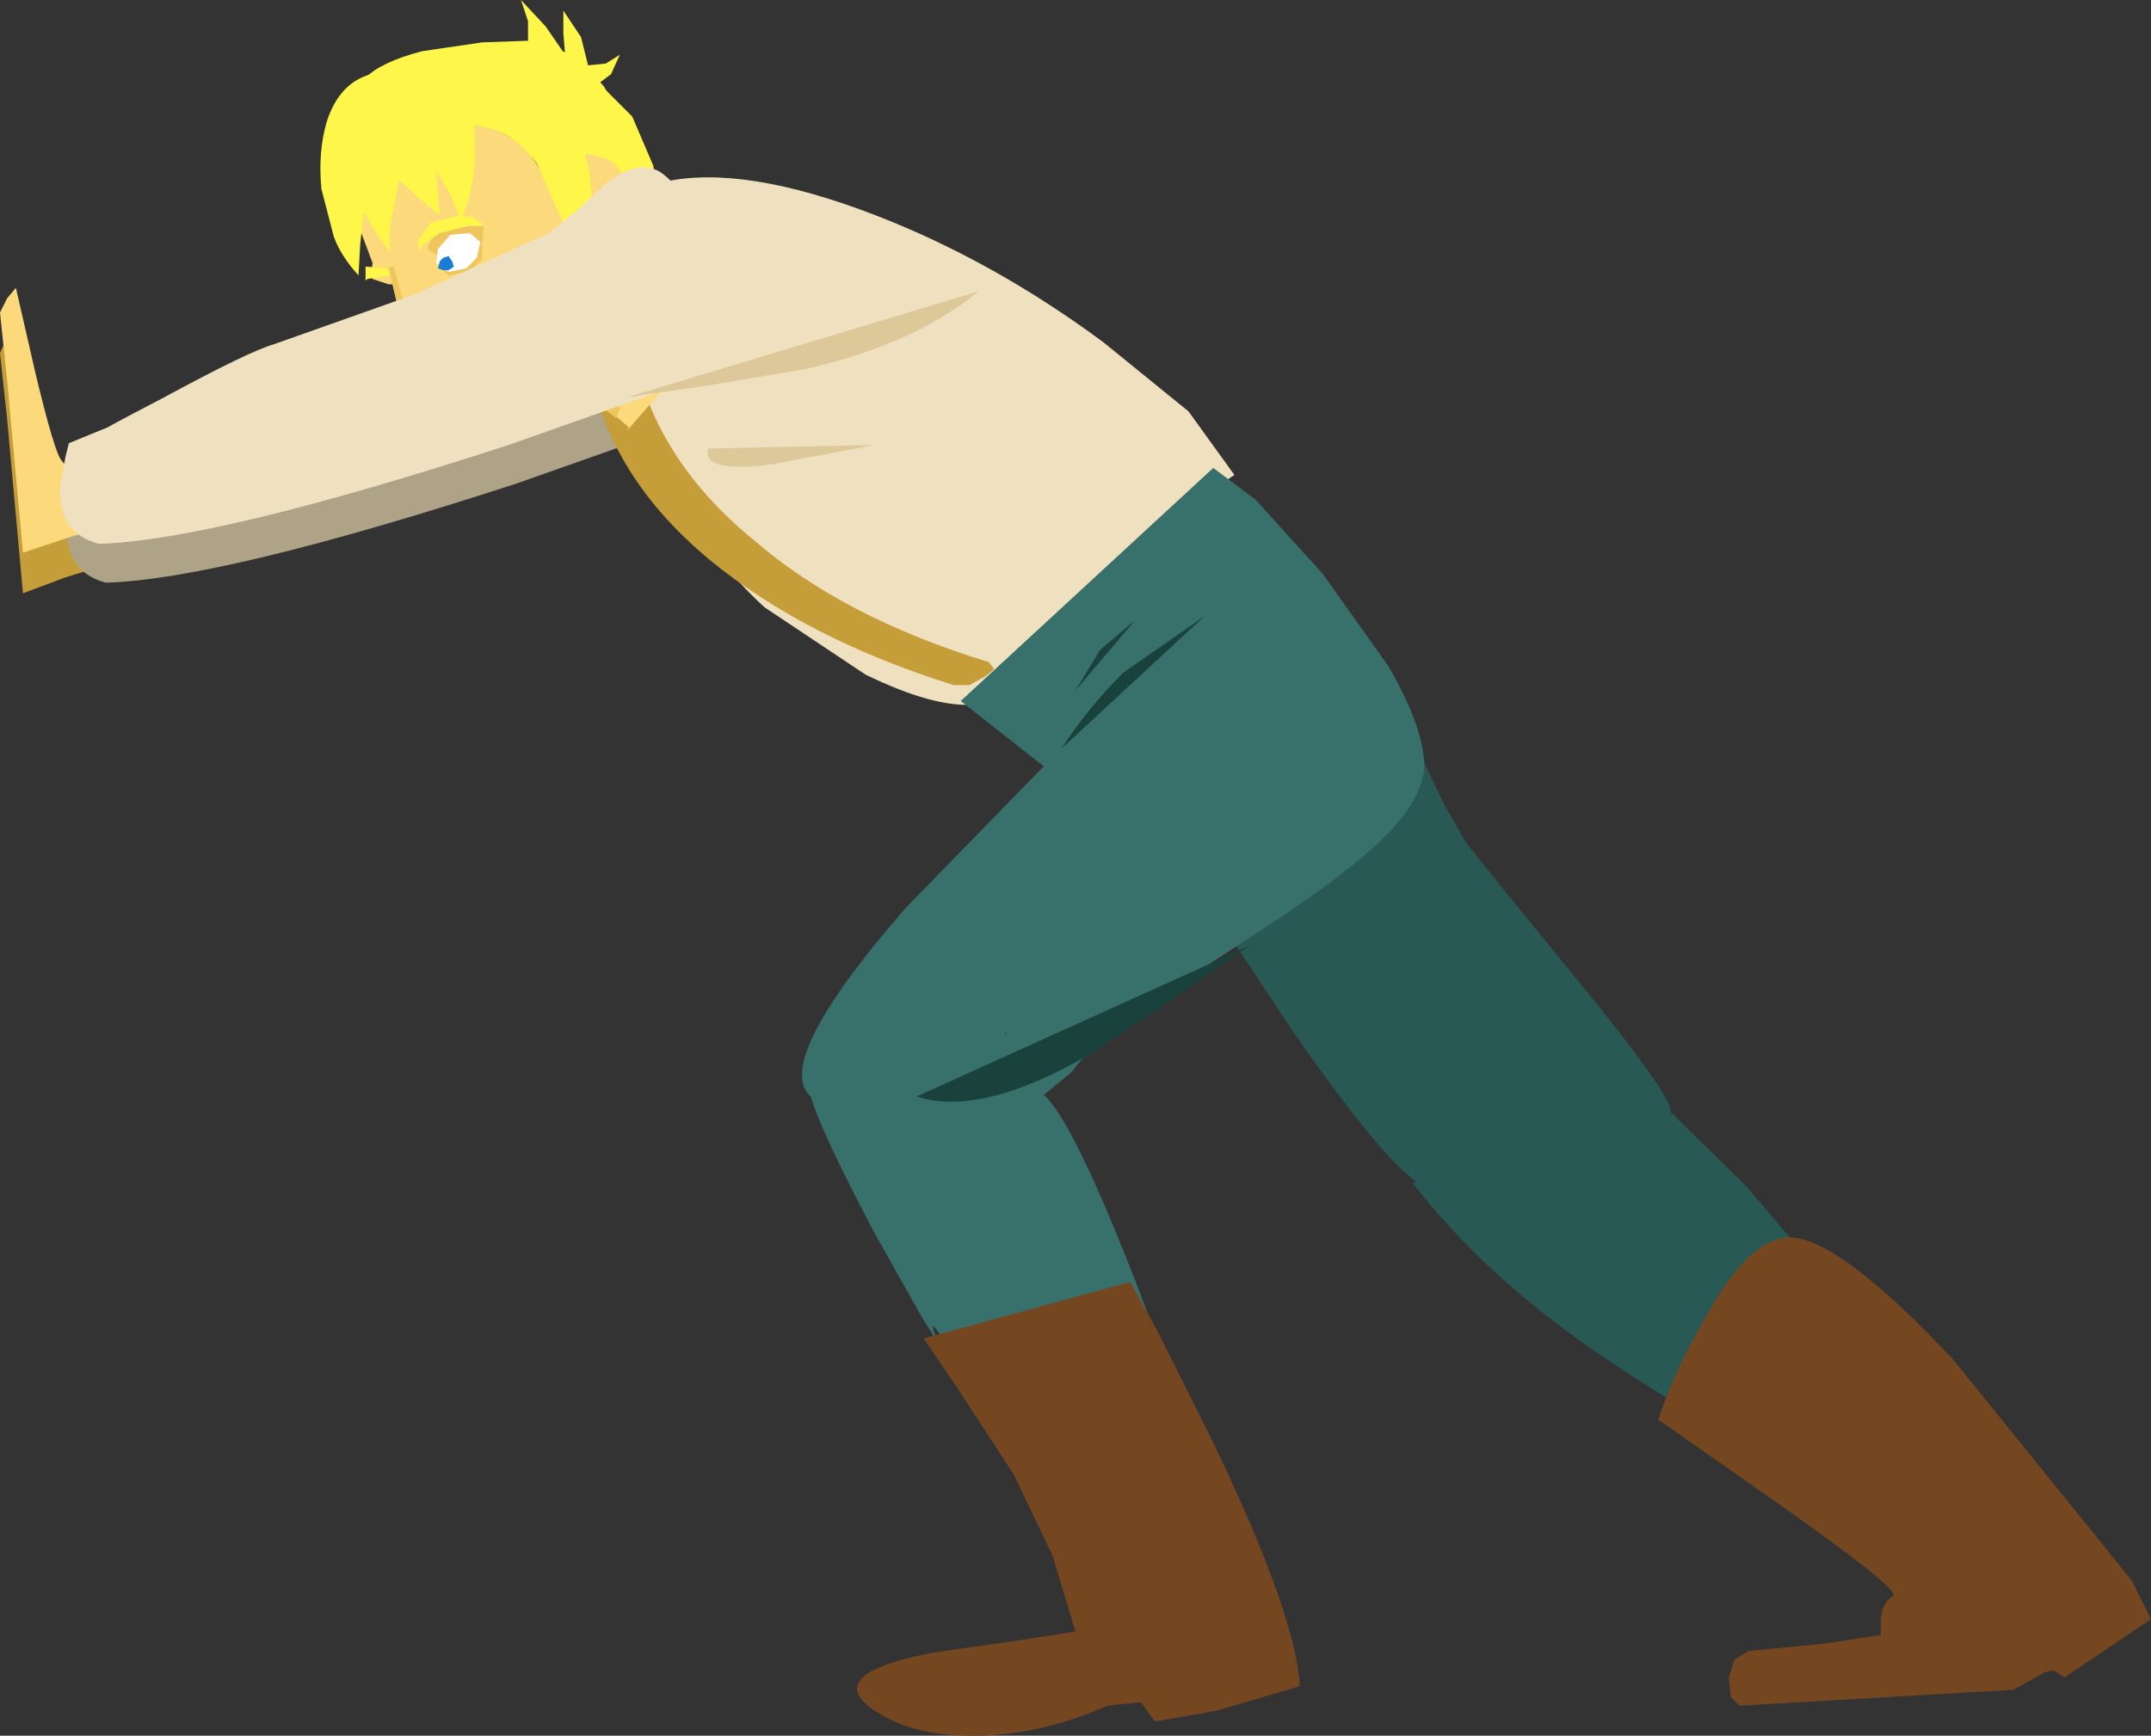 <?xml version="1.0" encoding="UTF-8" standalone="no"?>
<svg xmlns:xlink="http://www.w3.org/1999/xlink" height="49.15px" width="60.9px" xmlns="http://www.w3.org/2000/svg">
  <rect width="100%" height="100%" fill="#333333" stroke="none"/>
  <g transform="matrix(1.0, 0.0, 0.0, 1.0, -218.3, -63.0)">
    <path d="M218.75 72.25 L219.3 74.65 220.05 77.2 220.9 78.2 221.45 78.95 220.15 79.35 218.95 79.8 218.5 74.85 218.3 73.0 218.5 72.55 218.75 72.25" fill="#c69e39" fill-rule="evenodd" stroke="none"/>
    <path d="M239.15 71.6 L240.55 74.0 232.9 76.7 Q224.6 79.4 221.3 79.5 220.15 79.2 220.2 77.9 220.2 77.5 220.35 77.05 L220.45 76.7 221.55 76.2 223.15 75.35 Q225.55 74.05 226.25 73.85 L230.2 72.45 234.05 70.7 234.9 70.0 235.6 69.35 Q236.45 68.7 237.05 68.9 237.65 69.1 239.15 71.6" fill="#afa387" fill-rule="evenodd" stroke="none"/>
    <path d="M218.75 71.15 L219.3 73.55 Q219.85 75.85 220.05 76.05 L220.9 77.1 221.45 77.85 220.15 78.25 218.95 78.65 218.5 73.75 218.3 71.85 218.5 71.45 218.75 71.15" fill="#fcda7c" fill-rule="evenodd" stroke="none"/>
    <path d="M237.1 68.15 Q239.35 67.65 243.1 69.1 246.45 70.4 249.55 72.7 L251.95 74.65 253.25 76.45 Q252.45 76.95 251.45 78.15 L249.7 80.3 247.9 82.15 Q246.85 82.95 245.9 82.95 244.75 83.05 242.8 82.1 L239.95 80.2 Q238.45 78.85 237.05 76.4 L234.85 72.05 234.55 72.2 Q234.45 68.8 237.1 68.15" fill="#efe1bf" fill-rule="evenodd" stroke="none"/>
    <path d="M235.9 71.85 Q236.1 71.85 236.1 71.95 236.4 75.65 239.65 78.3 242.2 80.5 246.3 81.75 L246.45 81.95 246.2 82.15 245.75 82.4 245.3 82.4 Q241.15 81.1 238.45 78.9 235.15 76.2 234.85 72.45 234.8 72.3 235.0 72.1 L235.45 71.95 235.9 71.85" fill="#c69e39" fill-rule="evenodd" stroke="none"/>
    <path d="M243.05 75.6 L241.75 75.85 240.15 76.15 Q238.15 76.4 238.35 75.7 L243.05 75.6" fill="#ddc899" fill-rule="evenodd" stroke="none"/>
    <path d="M237.65 72.7 Q237.35 73.8 236.7 74.45 L236.05 75.2 236.1 75.1 234.2 73.45 234.8 69.6 235.6 69.75 237.85 71.65 237.65 72.7" fill="#fcda7c" fill-rule="evenodd" stroke="none"/>
    <path d="M235.4 70.15 L235.8 71.35 Q236.3 73.3 235.75 74.85 L234.2 73.6 233.85 73.25 235.1 69.6 235.4 70.15" fill="#efc65e" fill-rule="evenodd" stroke="none"/>
    <path d="M235.45 64.8 L235.85 64.55 235.6 65.1 235.2 65.4 235.4 65.5 236.2 66.3 236.8 67.7 236.95 69.2 Q236.95 70.05 236.45 70.55 L235.7 70.2 235.15 69.25 234.85 67.9 234.25 66.6 233.5 65.7 Q232.95 65.1 232.45 65.1 L232.8 64.6 Q233.0 64.3 233.25 64.25 L233.25 63.6 233.05 63.0 233.75 63.75 234.3 64.55 234.25 63.95 234.25 63.3 234.75 64.05 234.95 64.85 235.45 64.8" fill="#fff64a" fill-rule="evenodd" stroke="none"/>
    <path d="M230.9 66.0 Q232.65 66.75 233.2 67.2 L234.35 68.95 234.95 70.25 235.25 70.8 235.55 71.7 235.15 72.65 234.2 73.85 233.2 74.8 Q232.65 75.25 232.5 75.1 232.15 74.95 231.25 73.6 L230.1 71.95 229.8 71.35 229.7 71.05 229.3 71.05 228.85 70.9 228.8 70.75 228.85 70.45 228.4 69.25 Q227.8 68.2 227.95 67.2 228.1 66.0 229.2 65.35 L230.9 66.0" fill="#fcda7c" fill-rule="evenodd" stroke="none"/>
    <path d="M228.65 70.95 L228.65 70.55 229.25 70.6 229.5 70.85 229.3 70.8 228.7 70.9 228.65 70.95" fill="#fff64a" fill-rule="evenodd" stroke="none"/>
    <path d="M232.05 73.1 L231.75 73.35 231.5 73.55 231.4 73.65 231.35 73.55 231.7 73.25 232.1 72.95 232.3 72.7 232.5 72.45 232.6 72.5 232.55 72.55 232.3 72.8 232.05 73.1" fill="#efc65e" fill-rule="evenodd" stroke="none"/>
    <path d="M230.45 70.1 Q230.35 70.0 230.6 69.65 230.8 69.4 231.1 69.3 L231.65 69.25 Q231.9 69.3 232.0 69.45 L231.95 69.9 231.55 70.25 230.9 70.35 230.45 70.1" fill="#efc65e" fill-rule="evenodd" stroke="none"/>
    <path d="M230.7 70.5 L230.7 70.05 231.1 69.75 231.6 69.65 231.95 69.95 231.95 70.35 231.55 70.7 231.0 70.8 230.7 70.5" fill="#efc65e" fill-rule="evenodd" stroke="none"/>
    <path d="M231.75 67.2 Q231.75 68.35 231.35 69.25 L231.05 68.5 230.65 67.85 230.7 68.5 230.75 69.1 230.15 68.6 229.6 68.1 229.4 69.1 Q229.3 69.65 229.35 70.15 L228.95 69.6 228.6 69.0 228.5 69.9 228.45 70.8 Q227.95 70.25 227.75 69.7 L227.4 68.35 Q227.3 67.3 227.55 66.45 227.9 65.35 228.8 65.1 L229.2 64.9 229.6 64.8 229.95 64.8 230.05 64.8 231.35 65.2 Q231.75 66.0 231.75 67.2" fill="#fff64a" fill-rule="evenodd" stroke="none"/>
    <path d="M231.6 65.4 Q232.35 64.7 234.45 66.4 234.8 66.65 234.95 67.6 L234.9 69.75 234.15 68.55 233.4 67.5 Q232.55 66.45 231.3 66.55 L231.3 66.1 231.6 65.4" fill="#fff64a" fill-rule="evenodd" stroke="none"/>
    <path d="M235.3 67.45 Q235.95 67.55 236.05 68.55 236.15 69.45 235.6 69.95 L235.25 70.15 235.05 70.15 234.75 67.45 234.95 67.35 235.3 67.45" fill="#fcda7c" fill-rule="evenodd" stroke="none"/>
    <path d="M230.6 72.65 L231.15 73.0 231.15 73.3 231.05 73.55 231.0 73.35 230.75 73.85 230.3 74.1 Q230.25 74.0 230.35 73.85 L230.4 73.85 230.25 73.9 229.95 73.7 230.2 73.65 230.25 73.15 230.35 72.6 230.6 72.65" fill="#fff64a" fill-rule="evenodd" stroke="none"/>
    <path d="M231.0 72.9 L230.4 72.55 231.15 72.0 231.4 71.55 231.9 71.35 232.4 71.45 232.9 71.7 233.95 71.65 233.5 72.3 233.0 72.4 232.7 72.45 232.95 72.45 233.3 72.55 Q233.1 72.9 232.45 72.9 L231.9 72.85 231.45 72.75 231.7 73.0 231.35 72.95 231.0 72.9" fill="#fff64a" fill-rule="evenodd" stroke="none"/>
    <path d="M229.35 70.55 L231.2 71.5 230.9 72.05 230.2 72.65 229.65 71.65 229.35 70.55" fill="#fcda7c" fill-rule="evenodd" stroke="none"/>
    <path d="M229.35 70.55 L229.45 70.55 229.75 71.65 230.25 72.55 231.1 71.55 231.15 71.5 231.25 71.45 Q231.45 71.6 230.25 72.6 L230.25 72.65 230.2 72.65 229.55 71.65 229.3 70.6 229.35 70.55" fill="#efc65e" fill-rule="evenodd" stroke="none"/>
    <path d="M231.3 69.1 Q231.75 69.1 232.0 69.4 L231.55 69.4 230.75 69.6 230.25 69.95 230.15 70.15 230.15 69.8 230.5 69.3 231.3 69.1" fill="#fff64a" fill-rule="evenodd" stroke="none"/>
    <path d="M230.65 70.45 L230.7 70.05 231.05 69.65 231.6 69.6 231.9 69.85 231.8 70.3 231.5 70.6 231.0 70.7 230.65 70.45" fill="#ffffff" fill-rule="evenodd" stroke="none"/>
    <path d="M230.7 70.6 L230.75 70.4 230.85 70.3 231.0 70.25 231.1 70.4 231.15 70.55 231.0 70.65 230.85 70.65 230.7 70.6" fill="#1c7cd3" fill-rule="evenodd" stroke="none"/>
    <path d="M235.4 66.3 L234.65 66.05 233.4 65.9 228.65 65.2 Q229.1 64.75 230.25 64.45 L231.95 64.2 233.35 64.15 234.65 64.6 235.4 65.45 236.0 66.5 235.4 66.3" fill="#fff64a" fill-rule="evenodd" stroke="none"/>
    <path d="M233.25 67.05 L234.7 66.7 235.0 67.95 235.1 69.1 235.4 69.6 234.95 69.85 234.5 69.9 233.25 67.05" fill="#fff64a" fill-rule="evenodd" stroke="none"/>
    <path d="M236.8 68.35 L236.85 69.1 236.7 69.8 236.7 70.45 237.4 70.7 236.8 70.75 236.2 70.45 236.25 70.6 236.3 70.8 235.9 70.5 235.6 70.1 236.05 69.55 236.45 69.0 236.8 68.35" fill="#fff64a" fill-rule="evenodd" stroke="none"/>
    <path d="M235.25 69.5 L235.55 69.85 235.3 69.8 235.1 69.7 235.1 70.1 234.9 69.8 234.75 70.3 234.6 69.9 234.55 69.55 234.95 69.1 235.25 69.5" fill="#fff64a" fill-rule="evenodd" stroke="none"/>
    <path d="M238.95 70.45 L240.35 72.9 232.7 75.6 Q224.4 78.3 221.1 78.4 219.95 78.1 220.0 76.8 L220.15 75.95 220.25 75.55 221.35 75.1 Q221.7 74.9 222.95 74.25 225.35 72.95 226.05 72.75 L230.0 71.35 233.85 69.6 234.7 68.9 235.4 68.25 Q236.25 67.55 236.85 67.8 237.45 68.0 238.95 70.45" fill="#efe1bf" fill-rule="evenodd" stroke="none"/>
    <path d="M241.1 73.45 L238.45 73.9 236.05 74.25 246.0 71.25 Q244.2 72.75 241.1 73.45" fill="#ddc899" fill-rule="evenodd" stroke="none"/>
    <path d="M259.2 85.8 L259.8 86.85 261.0 88.35 263.0 90.8 Q265.7 94.1 265.6 94.5 L264.65 95.25 262.65 96.15 Q261.35 96.65 260.3 96.75 L258.45 96.5 Q257.35 95.75 254.8 92.05 L252.95 89.25 251.65 87.35 256.95 82.7 Q257.65 82.8 258.55 84.45 L259.2 85.8" fill="#285954" fill-rule="evenodd" stroke="none"/>
    <path d="M257.6 81.85 Q258.45 83.3 258.6 84.35 258.8 85.4 257.5 86.7 256.55 87.65 254.45 89.05 L251.0 91.3 Q249.2 92.55 248.65 93.35 L247.0 94.7 244.85 95.2 242.75 94.95 Q241.75 94.6 241.2 94.0 240.25 92.95 243.95 88.7 L247.85 84.7 245.5 82.85 252.65 76.25 253.85 77.15 255.75 79.25 257.6 81.85" fill="#38706c" fill-rule="evenodd" stroke="none"/>
    <path d="M244.9 101.1 L244.4 100.3 243.05 97.9 Q241.1 94.2 241.2 93.65 L247.85 94.0 Q248.8 94.85 250.95 100.6 L252.4 104.65 252.95 106.75 252.25 107.7 Q251.6 108.1 250.75 108.3 L249.25 108.35 Q248.6 108.1 248.65 107.45 L246.35 103.2 Q244.15 99.35 244.9 101.1" fill="#38706c" fill-rule="evenodd" stroke="none"/>
    <path d="M261.95 100.15 Q259.8 98.45 258.3 96.5 L265.1 94.0 267.75 96.6 270.3 99.6 272.95 102.45 Q274.45 103.85 275.85 104.6 274.2 104.9 273.4 105.4 272.35 106.05 271.9 107.45 271.1 106.25 269.35 105.05 268.7 104.55 267.7 103.95 L265.85 102.8 Q263.45 101.35 261.95 100.15" fill="#285954" fill-rule="evenodd" stroke="none"/>
    <path d="M245.4 102.3 L244.45 100.9 250.3 99.3 251.05 100.65 252.65 103.85 Q255.0 108.75 255.1 110.75 L252.7 111.45 251.0 111.75 250.6 111.2 249.65 111.3 Q247.85 112.1 246.05 112.15 244.15 112.2 243.0 111.4 241.6 110.4 244.7 109.8 L247.15 109.45 248.75 109.2 248.1 107.05 247.0 104.75 245.4 102.3" fill="#754721" fill-rule="evenodd" stroke="none"/>
    <path d="M266.45 100.55 Q267.85 97.9 269.1 98.05 270.5 98.2 273.6 101.5 L278.65 107.75 279.2 108.85 276.75 110.5 276.45 110.3 276.2 110.35 275.3 110.85 267.55 111.3 267.3 111.05 267.25 110.5 267.4 110.0 267.8 109.75 269.9 109.55 271.55 109.3 271.55 108.85 Q271.6 108.35 271.9 108.2 272.15 108.05 268.75 105.65 L265.25 103.2 Q265.7 101.85 266.45 100.55" fill="#754721" fill-rule="evenodd" stroke="none"/>
    <path d="M246.75 92.3 L246.75 92.25 246.8 92.25 246.75 92.3" fill="#1a423d" fill-rule="evenodd" stroke="none"/>
    <path d="M253.75 89.75 Q253.3 90.0 251.7 91.15 L249.25 92.8 Q246.1 94.65 244.25 94.05 L253.75 89.75" fill="#1a423d" fill-rule="evenodd" stroke="none"/>
    <path d="M252.4 80.45 L248.35 84.2 Q249.1 83.05 250.1 82.05 L252.4 80.45" fill="#1a423d" fill-rule="evenodd" stroke="none"/>
    <path d="M249.45 81.4 L250.45 80.55 248.75 82.55 249.45 81.4" fill="#1a423d" fill-rule="evenodd" stroke="none"/>
  </g>
</svg>
